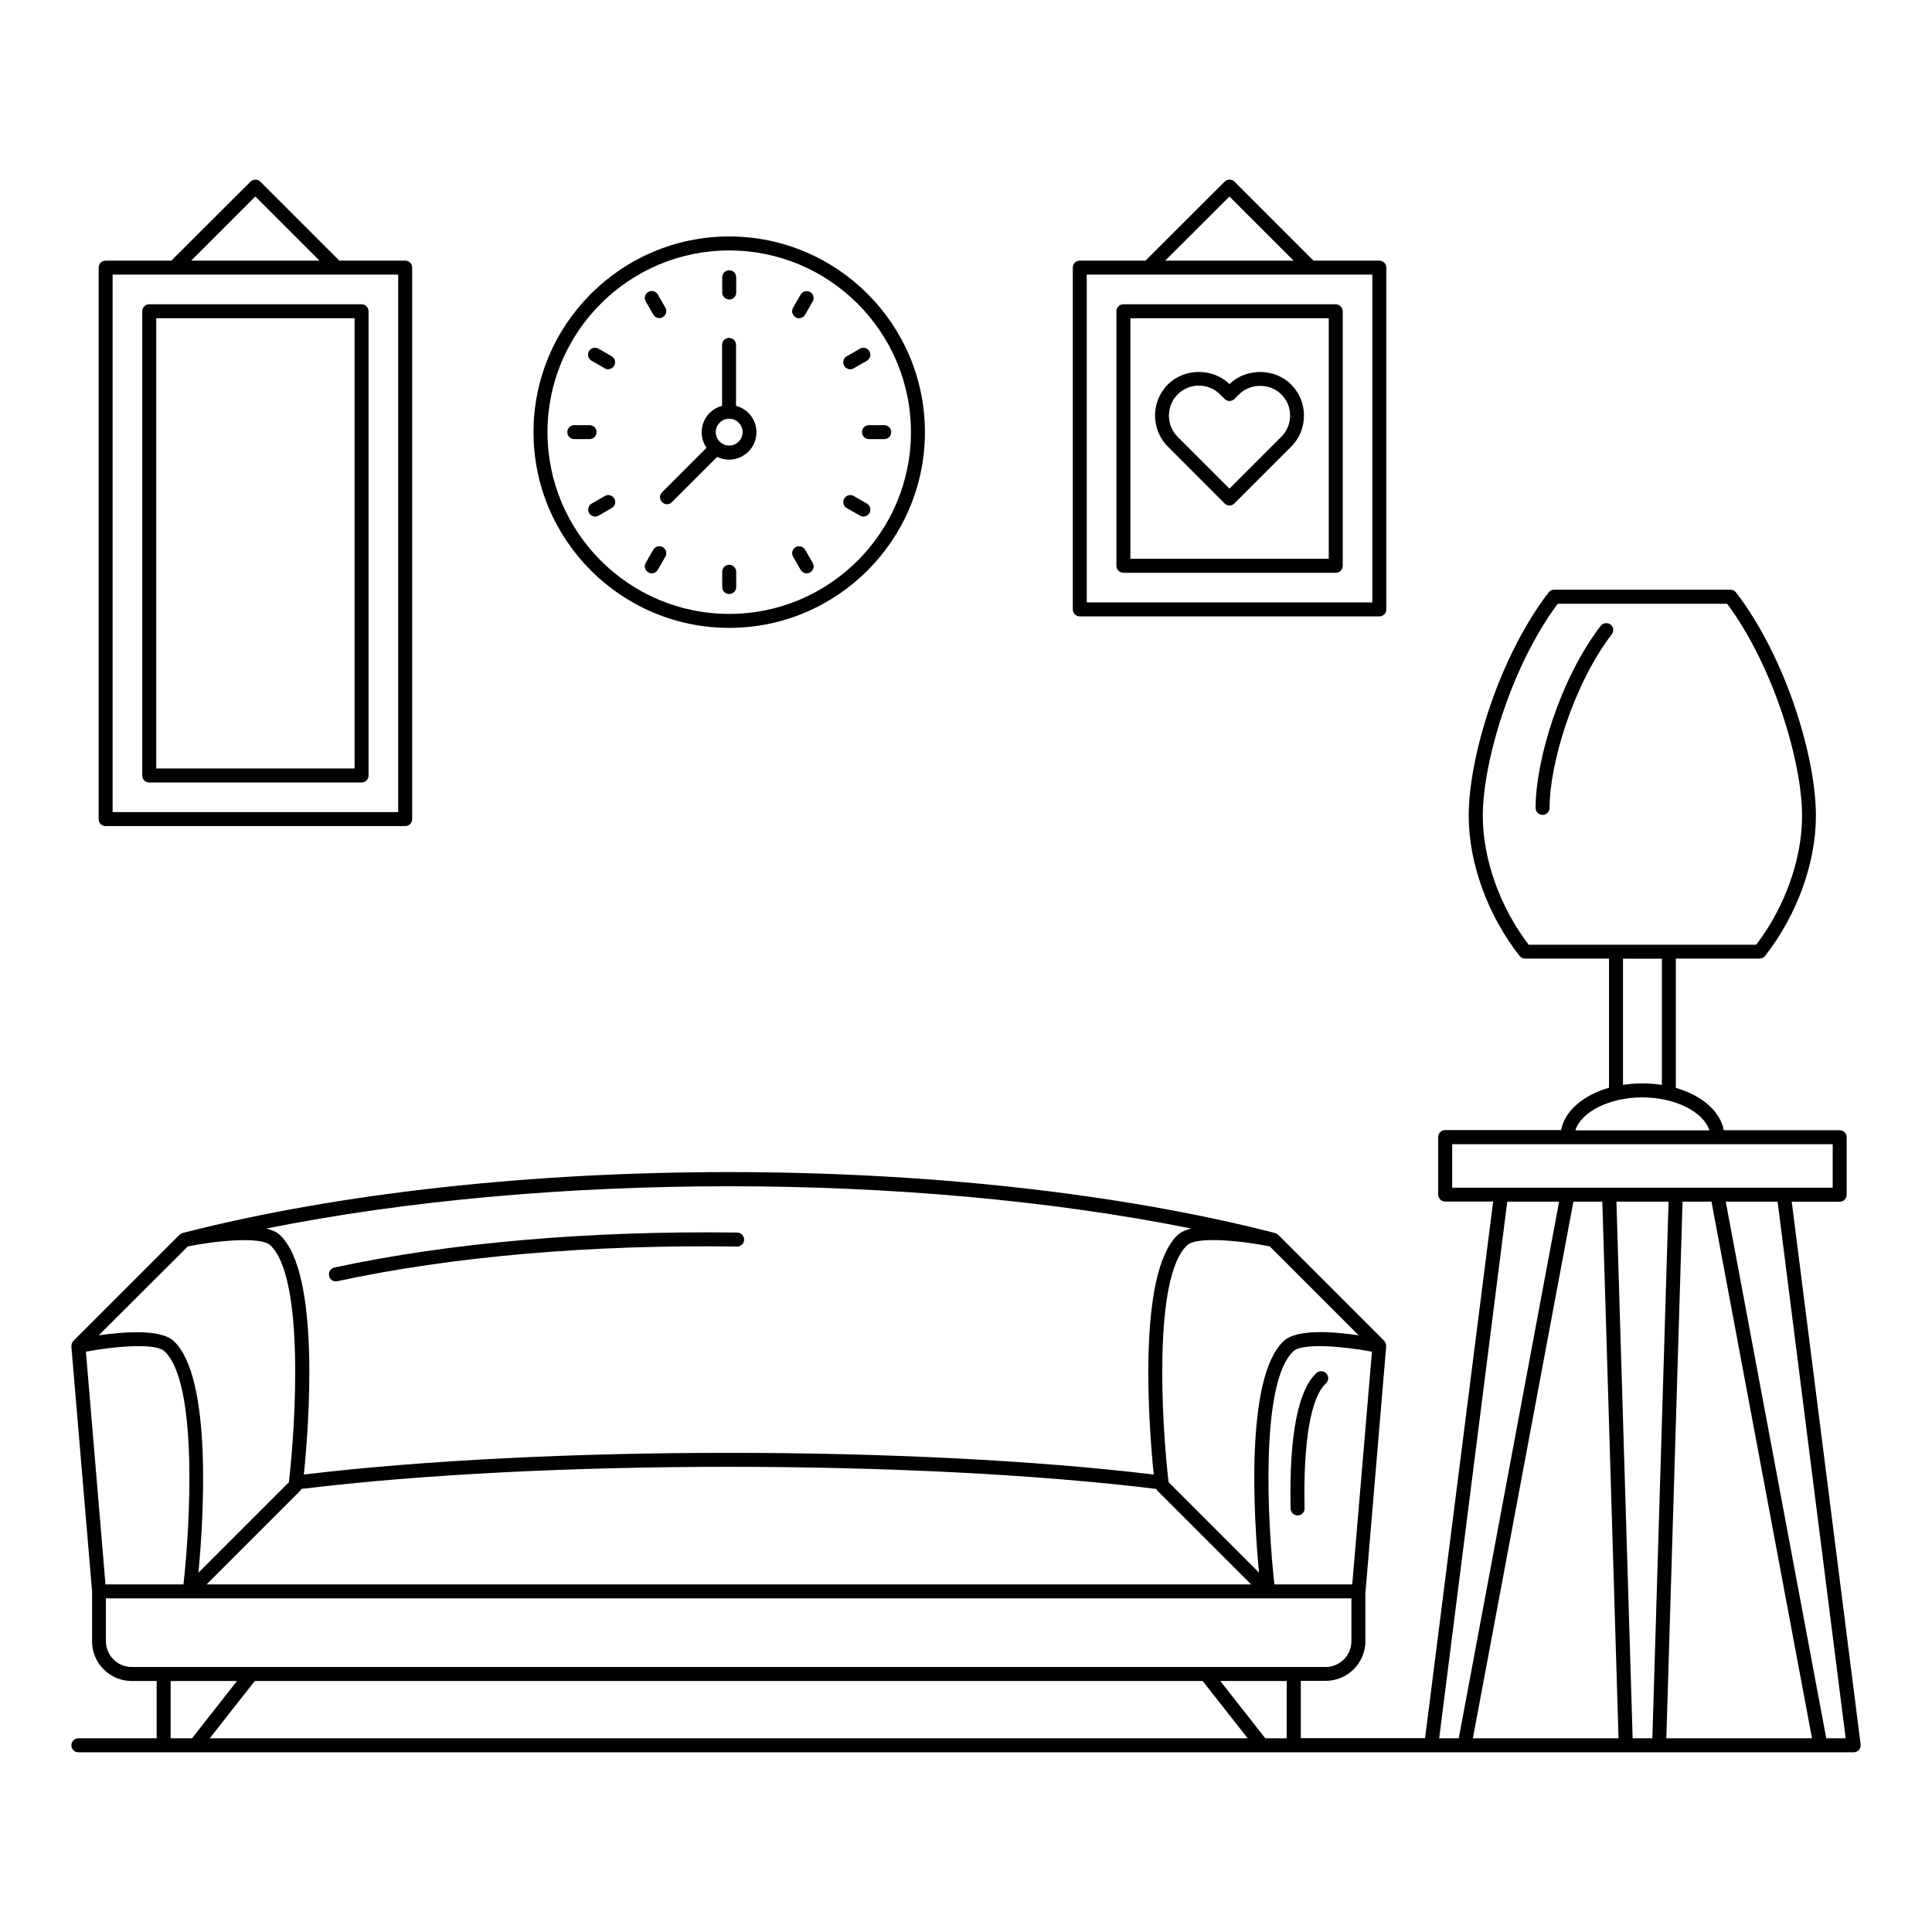 <?xml version="1.0" encoding="UTF-8"?>
<!-- Uploaded to: ICON Repo, www.iconrepo.com, Generator: ICON Repo Mixer Tools -->
<svg fill="#000000" width="800px" height="800px" version="1.1" viewBox="144 144 512 512" xmlns="http://www.w3.org/2000/svg">
 <g>
  <path d="m232.96 483.57c0.148 0 0.258 0 0.406-0.035 30.414-6.559 67.051-9.742 105.95-9.188h0.035c1 0 1.852-0.816 1.852-1.816 0-1.039-0.816-1.852-1.816-1.891-39.156-0.52-76.09 2.668-106.76 9.262-1 0.223-1.629 1.184-1.406 2.188 0.109 0.891 0.891 1.48 1.742 1.48z"/>
  <path d="m486.02 543.8c0.035 1 0.852 1.816 1.852 1.816h0.035c1.039-0.035 1.852-0.852 1.816-1.891-0.371-17.633 1.629-29.414 5.668-33.117 0.742-0.703 0.816-1.852 0.109-2.629-0.703-0.742-1.852-0.816-2.629-0.109-4.926 4.555-7.258 16.668-6.852 35.93z"/>
  <path d="m637.09 606.3-18.262-143.84h12.707c1.039 0 1.852-0.816 1.852-1.852v-15.227c0-1.039-0.816-1.852-1.852-1.852h-30.711c-0.965-5.074-5.852-9.262-12.707-11.223v-34.266h22.191c0.555 0 1.113-0.258 1.445-0.703 8.445-10.742 13.484-24.637 13.484-37.156 0-15.523-7.926-41.898-21.152-59.16-0.332-0.445-0.891-0.742-1.48-0.742h-46.75c-0.594 0-1.113 0.258-1.48 0.742-13.227 17.301-21.152 43.676-21.152 59.16 0 12.52 5.039 26.414 13.484 37.156 0.371 0.445 0.891 0.703 1.445 0.703l22.258-0.004v34.23c-6.852 1.965-11.742 6.148-12.707 11.223h-30.711c-1.039 0-1.852 0.816-1.852 1.852v15.227c0 1.039 0.816 1.852 1.852 1.852h12.707l-18.039 142.21h-32.934v-15.188h6.594c5.816 0 10.52-4.703 10.52-10.52v-12.93c0-0.035 0.035-0.109 0.035-0.148l5.484-65.051v-0.074c0-0.109 0-0.223-0.035-0.297 0-0.109-0.035-0.258-0.074-0.371-0.035-0.074-0.074-0.184-0.109-0.258-0.074-0.109-0.148-0.223-0.223-0.332-0.035-0.035-0.035-0.074-0.074-0.109l-28.117-28.117c-0.035-0.035-0.074-0.035-0.074-0.035-0.223-0.184-0.48-0.371-0.777-0.445-83.906-21.523-205.64-21.523-289.47 0-0.297 0.074-0.555 0.258-0.777 0.445-0.035 0.035-0.074 0.035-0.074 0.035l-28.117 28.117c-0.035 0.035-0.035 0.074-0.074 0.109-0.109 0.109-0.148 0.223-0.223 0.332-0.035 0.074-0.109 0.148-0.109 0.258-0.035 0.109-0.035 0.258-0.074 0.371-0.004 0.148-0.043 0.223-0.043 0.336v0.074l5.484 64.867v0.035 13.227c0 5.816 4.703 10.52 10.52 10.52h6.594v15.188h-20.742c-1.039 0-1.852 0.816-1.852 1.852 0 1.039 0.816 1.852 1.852 1.852h470.5c0.258 0 0.52-0.074 0.742-0.148 0.074-0.035 0.109-0.074 0.148-0.109 0.148-0.109 0.332-0.184 0.445-0.332 0 0 0.035 0 0.035-0.035 0.035-0.074 0.074-0.109 0.109-0.184 0.074-0.148 0.184-0.258 0.223-0.406 0.035-0.109 0.035-0.223 0.074-0.332 0-0.109 0.074-0.184 0.074-0.297 0-0.035-0.035-0.074-0.035-0.109-0.039-0.047 0-0.082 0-0.121zm-134.73-42.414h-20.633c-1.777-15.891-3.891-53.605 5.074-61.828 2.406-2.188 13.039-1.297 20.781 0.148zm-21.855-89.578 23.559 23.559c-6.594-0.965-16.336-1.742-19.82 1.48-10.41 9.559-7.926 47.379-6.594 61.422l-23.969-23.969c-1.777-15.262-4.188-54.418 4.965-62.828 2.523-2.328 14.117-1.219 21.859 0.336zm-4.926 89.578h-276.84l24.93-24.93c0.109-0.109 0.109-0.258 0.184-0.371 63.828-7.816 162.77-7.816 226.6 0 0.074 0.109 0.074 0.258 0.184 0.371zm-15.895-94.316c-1.445 0.371-2.668 0.891-3.519 1.668-10.965 10.078-7.633 51.676-6.41 63.531-63.754-7.668-161.48-7.668-225.23 0 1.223-11.855 4.594-53.457-6.41-63.531-0.852-0.777-2.074-1.297-3.519-1.668 74.395-14.93 170.71-14.93 245.09 0zm-265.91 4.738c7.742-1.555 19.336-2.629 21.82-0.332 9.148 8.41 6.742 47.602 4.965 62.828l-23.969 23.969c1.332-14.039 3.777-51.863-6.594-61.422-3.481-3.188-13.227-2.406-19.82-1.48zm-27.004 27.898c7.707-1.445 18.375-2.332 20.781-0.148 8.965 8.223 6.852 45.973 5.074 61.828h-20.672zm28.117 102.46h-5.668v-15.188h17.598zm4.703 0 11.93-15.188h251.2l11.93 15.188zm285.43 0h-5.703l-11.93-15.188h17.598v15.188zm-21.41-18.895h-284.73c-3.742 0-6.816-3.074-6.816-6.816v-11.371h330.07v11.371c0 3.742-3.074 6.816-6.816 6.816zm85.5-191.41c-7.633-10.004-12.152-22.707-12.152-34.156 0-14.336 7.559-39.711 19.855-56.195h44.898c12.262 16.484 19.855 41.859 19.855 56.195 0 11.445-4.519 24.152-12.152 34.156zm35.301 3.703v33.453c-1.668-0.258-3.371-0.406-5.188-0.406-1.777 0-3.481 0.148-5.113 0.406v-33.453zm-5.184 36.75c8.707 0 16.227 3.852 17.781 8.742h-35.527c1.555-4.926 9.078-8.742 17.746-8.742zm-50.383 23.93v-11.52h100.84v11.52zm1.742 145.92h-5.188l18.039-142.21h13.742zm3.742 0 26.637-142.21h7.668l4.297 142.21zm47.562 0h-5.223l-4.297-142.21h13.816zm3.707 0 4.297-142.21h7.668l26.637 142.21zm42.379 0-26.637-142.21h13.742l18.039 142.21z"/>
  <path d="m568.18 309.87c-10.781 14.113-17.227 35.602-17.227 48.23 0 1.039 0.816 1.852 1.852 1.852 1.039 0 1.852-0.816 1.852-1.852 0-11.781 6.297-32.711 16.484-46.008 0.629-0.816 0.48-1.965-0.332-2.594-0.816-0.59-2-0.441-2.629 0.371z"/>
  <path d="m171.99 362.92h79.387c1.039 0 1.852-0.816 1.852-1.852v-146.14c0-1.039-0.816-1.852-1.852-1.852h-17.449l-20.93-20.93c-0.742-0.742-1.891-0.703-2.629 0l-20.969 20.93h-17.41c-1.039 0-1.852 0.816-1.852 1.852v146.14c0 1.039 0.812 1.855 1.852 1.855zm39.676-166.85 17.004 17.004h-34.008zm-37.824 20.707h75.684v142.44h-75.684z"/>
  <path d="m239.82 224.63h-56.27c-1.039 0-1.852 0.816-1.852 1.852v123.03c0 1.039 0.816 1.852 1.852 1.852h56.27c1.039 0 1.852-0.816 1.852-1.852v-123.03c0-1-0.852-1.852-1.852-1.852zm-1.852 123.02h-52.566v-119.32h52.566z"/>
  <path d="m337.25 310.39c28.598 0 51.863-23.266 51.863-51.863 0-28.598-23.266-51.863-51.863-51.863s-51.863 23.266-51.863 51.863c0 28.598 23.262 51.863 51.863 51.863zm0-100.02c26.562 0 48.16 21.598 48.16 48.16s-21.598 48.16-48.16 48.16-48.16-21.598-48.16-48.16 21.598-48.16 48.16-48.16z"/>
  <path d="m337.25 223.37c1.039 0 1.852-0.816 1.852-1.852v-4.039c0-1.039-0.816-1.852-1.852-1.852-1.039 0-1.852 0.816-1.852 1.852v4.039c-0.004 1 0.852 1.852 1.852 1.852z"/>
  <path d="m337.25 293.68c-1.039 0-1.852 0.816-1.852 1.852v4.039c0 1.039 0.816 1.852 1.852 1.852 1.039 0 1.852-0.816 1.852-1.852v-4.039c0-1-0.816-1.852-1.852-1.852z"/>
  <path d="m317.13 227.37c0.332 0.594 0.965 0.926 1.594 0.926 0.297 0 0.629-0.074 0.926-0.258 0.891-0.52 1.184-1.629 0.668-2.519l-2-3.481c-0.52-0.891-1.668-1.184-2.519-0.668-0.891 0.52-1.184 1.629-0.668 2.519z"/>
  <path d="m356.18 295.01c0.332 0.594 0.965 0.926 1.594 0.926 0.297 0 0.629-0.074 0.926-0.258 0.891-0.52 1.184-1.629 0.668-2.519l-2-3.481c-0.52-0.891-1.668-1.184-2.519-0.668-0.891 0.52-1.184 1.629-0.668 2.519z"/>
  <path d="m300.75 239.59 3.481 2c0.297 0.184 0.594 0.258 0.926 0.258 0.629 0 1.258-0.332 1.594-0.926 0.52-0.891 0.223-2-0.668-2.519l-3.481-2c-0.891-0.52-2-0.223-2.519 0.668-0.516 0.891-0.184 2 0.668 2.519z"/>
  <path d="m368.4 278.64 3.481 2c0.297 0.184 0.594 0.258 0.926 0.258 0.629 0 1.258-0.332 1.594-0.926 0.52-0.891 0.223-2-0.668-2.519l-3.481-2c-0.891-0.52-2-0.223-2.519 0.668-0.516 0.887-0.219 2 0.668 2.519z"/>
  <path d="m302.09 258.52c0-1.039-0.816-1.852-1.852-1.852h-4.039c-1.039 0-1.852 0.816-1.852 1.852 0 1.039 0.816 1.852 1.852 1.852h4.039c1 0 1.852-0.812 1.852-1.852z"/>
  <path d="m372.44 258.52c0 1.039 0.816 1.852 1.852 1.852h4.039c1.039 0 1.852-0.816 1.852-1.852 0-1.039-0.816-1.852-1.852-1.852h-4.039c-1.035 0-1.852 0.816-1.852 1.852z"/>
  <path d="m306.79 276.12c-0.52-0.891-1.629-1.184-2.519-0.668l-3.481 2c-0.891 0.52-1.184 1.629-0.668 2.519 0.332 0.594 0.965 0.926 1.594 0.926 0.297 0 0.629-0.074 0.926-0.258l3.481-2c0.891-0.52 1.188-1.633 0.668-2.519z"/>
  <path d="m369.32 241.86c0.297 0 0.629-0.074 0.926-0.258l3.481-2c0.891-0.52 1.184-1.629 0.668-2.519-0.52-0.891-1.629-1.184-2.519-0.668l-3.481 2c-0.891 0.52-1.184 1.629-0.668 2.519 0.336 0.59 0.93 0.926 1.594 0.926z"/>
  <path d="m315.8 295.68c0.297 0.184 0.594 0.258 0.926 0.258 0.629 0 1.258-0.332 1.594-0.926l2-3.481c0.52-0.891 0.223-2-0.668-2.519-0.891-0.52-2-0.223-2.519 0.668l-2 3.481c-0.52 0.891-0.223 2 0.668 2.519z"/>
  <path d="m354.84 228.07c0.297 0.184 0.594 0.258 0.926 0.258 0.629 0 1.258-0.332 1.594-0.926l2-3.481c0.52-0.891 0.223-2-0.668-2.519s-2-0.223-2.519 0.668l-2 3.481c-0.516 0.852-0.219 2 0.668 2.519z"/>
  <path d="m319.46 274.45c-0.742 0.742-0.742 1.891 0 2.629 0.371 0.371 0.852 0.555 1.297 0.555 0.445 0 0.965-0.184 1.297-0.555l12.004-12.004c0.965 0.48 2 0.742 3.148 0.742 4 0 7.262-3.262 7.262-7.262 0-3.371-2.297-6.188-5.41-7v-16.152c0-1.039-0.816-1.852-1.852-1.852-1.039 0-1.852 0.816-1.852 1.852v16.152c-3.113 0.816-5.41 3.629-5.41 7 0 1.52 0.48 2.965 1.297 4.113zm17.781-19.484c1.965 0 3.555 1.594 3.555 3.555 0 1.965-1.594 3.555-3.555 3.555-1.965 0-3.555-1.594-3.555-3.555-0.004-1.961 1.59-3.555 3.555-3.555z"/>
  <path d="m430.15 307.35h79.387c1.039 0 1.852-0.816 1.852-1.852v-90.574c0-1.039-0.816-1.852-1.852-1.852h-17.449l-20.93-20.93c-0.742-0.742-1.891-0.703-2.629 0l-20.969 20.93h-17.41c-1.039 0-1.852 0.816-1.852 1.852v90.574c0 1.039 0.816 1.852 1.852 1.852zm39.676-111.28 17.004 17.004h-34.043zm-37.824 20.707h75.684v86.871h-75.684z"/>
  <path d="m497.95 224.63h-56.234c-1.039 0-1.852 0.816-1.852 1.852v67.457c0 1.039 0.816 1.852 1.852 1.852h56.27c1.039 0 1.852-0.816 1.852-1.852l0.004-67.457c-0.039-1-0.855-1.852-1.891-1.852zm-1.852 67.457h-52.531v-63.754h52.566v63.754z"/>
  <path d="m468.53 277.42c0.371 0.371 0.852 0.555 1.297 0.555s0.965-0.184 1.297-0.555l15.039-15.039c2.223-2.223 3.406-5.148 3.406-8.262 0-3.113-1.223-6.039-3.406-8.223-4.371-4.371-11.891-4.445-16.336-0.109-4.41-4.297-11.93-4.297-16.336 0.109-4.519 4.519-4.519 11.93 0 16.449zm-12.445-28.895c1.52-1.52 3.519-2.332 5.629-2.332 2.113 0 4.113 0.816 5.629 2.332l1.184 1.184c0.742 0.742 1.891 0.742 2.629 0l1.184-1.184c3.039-3.039 8.223-3 11.223 0 1.52 1.48 2.332 3.481 2.332 5.594 0 2.113-0.816 4.113-2.332 5.629l-13.742 13.742-13.742-13.742c-3.07-3.074-3.07-8.113 0.008-11.223z"/>
 </g>
</svg>